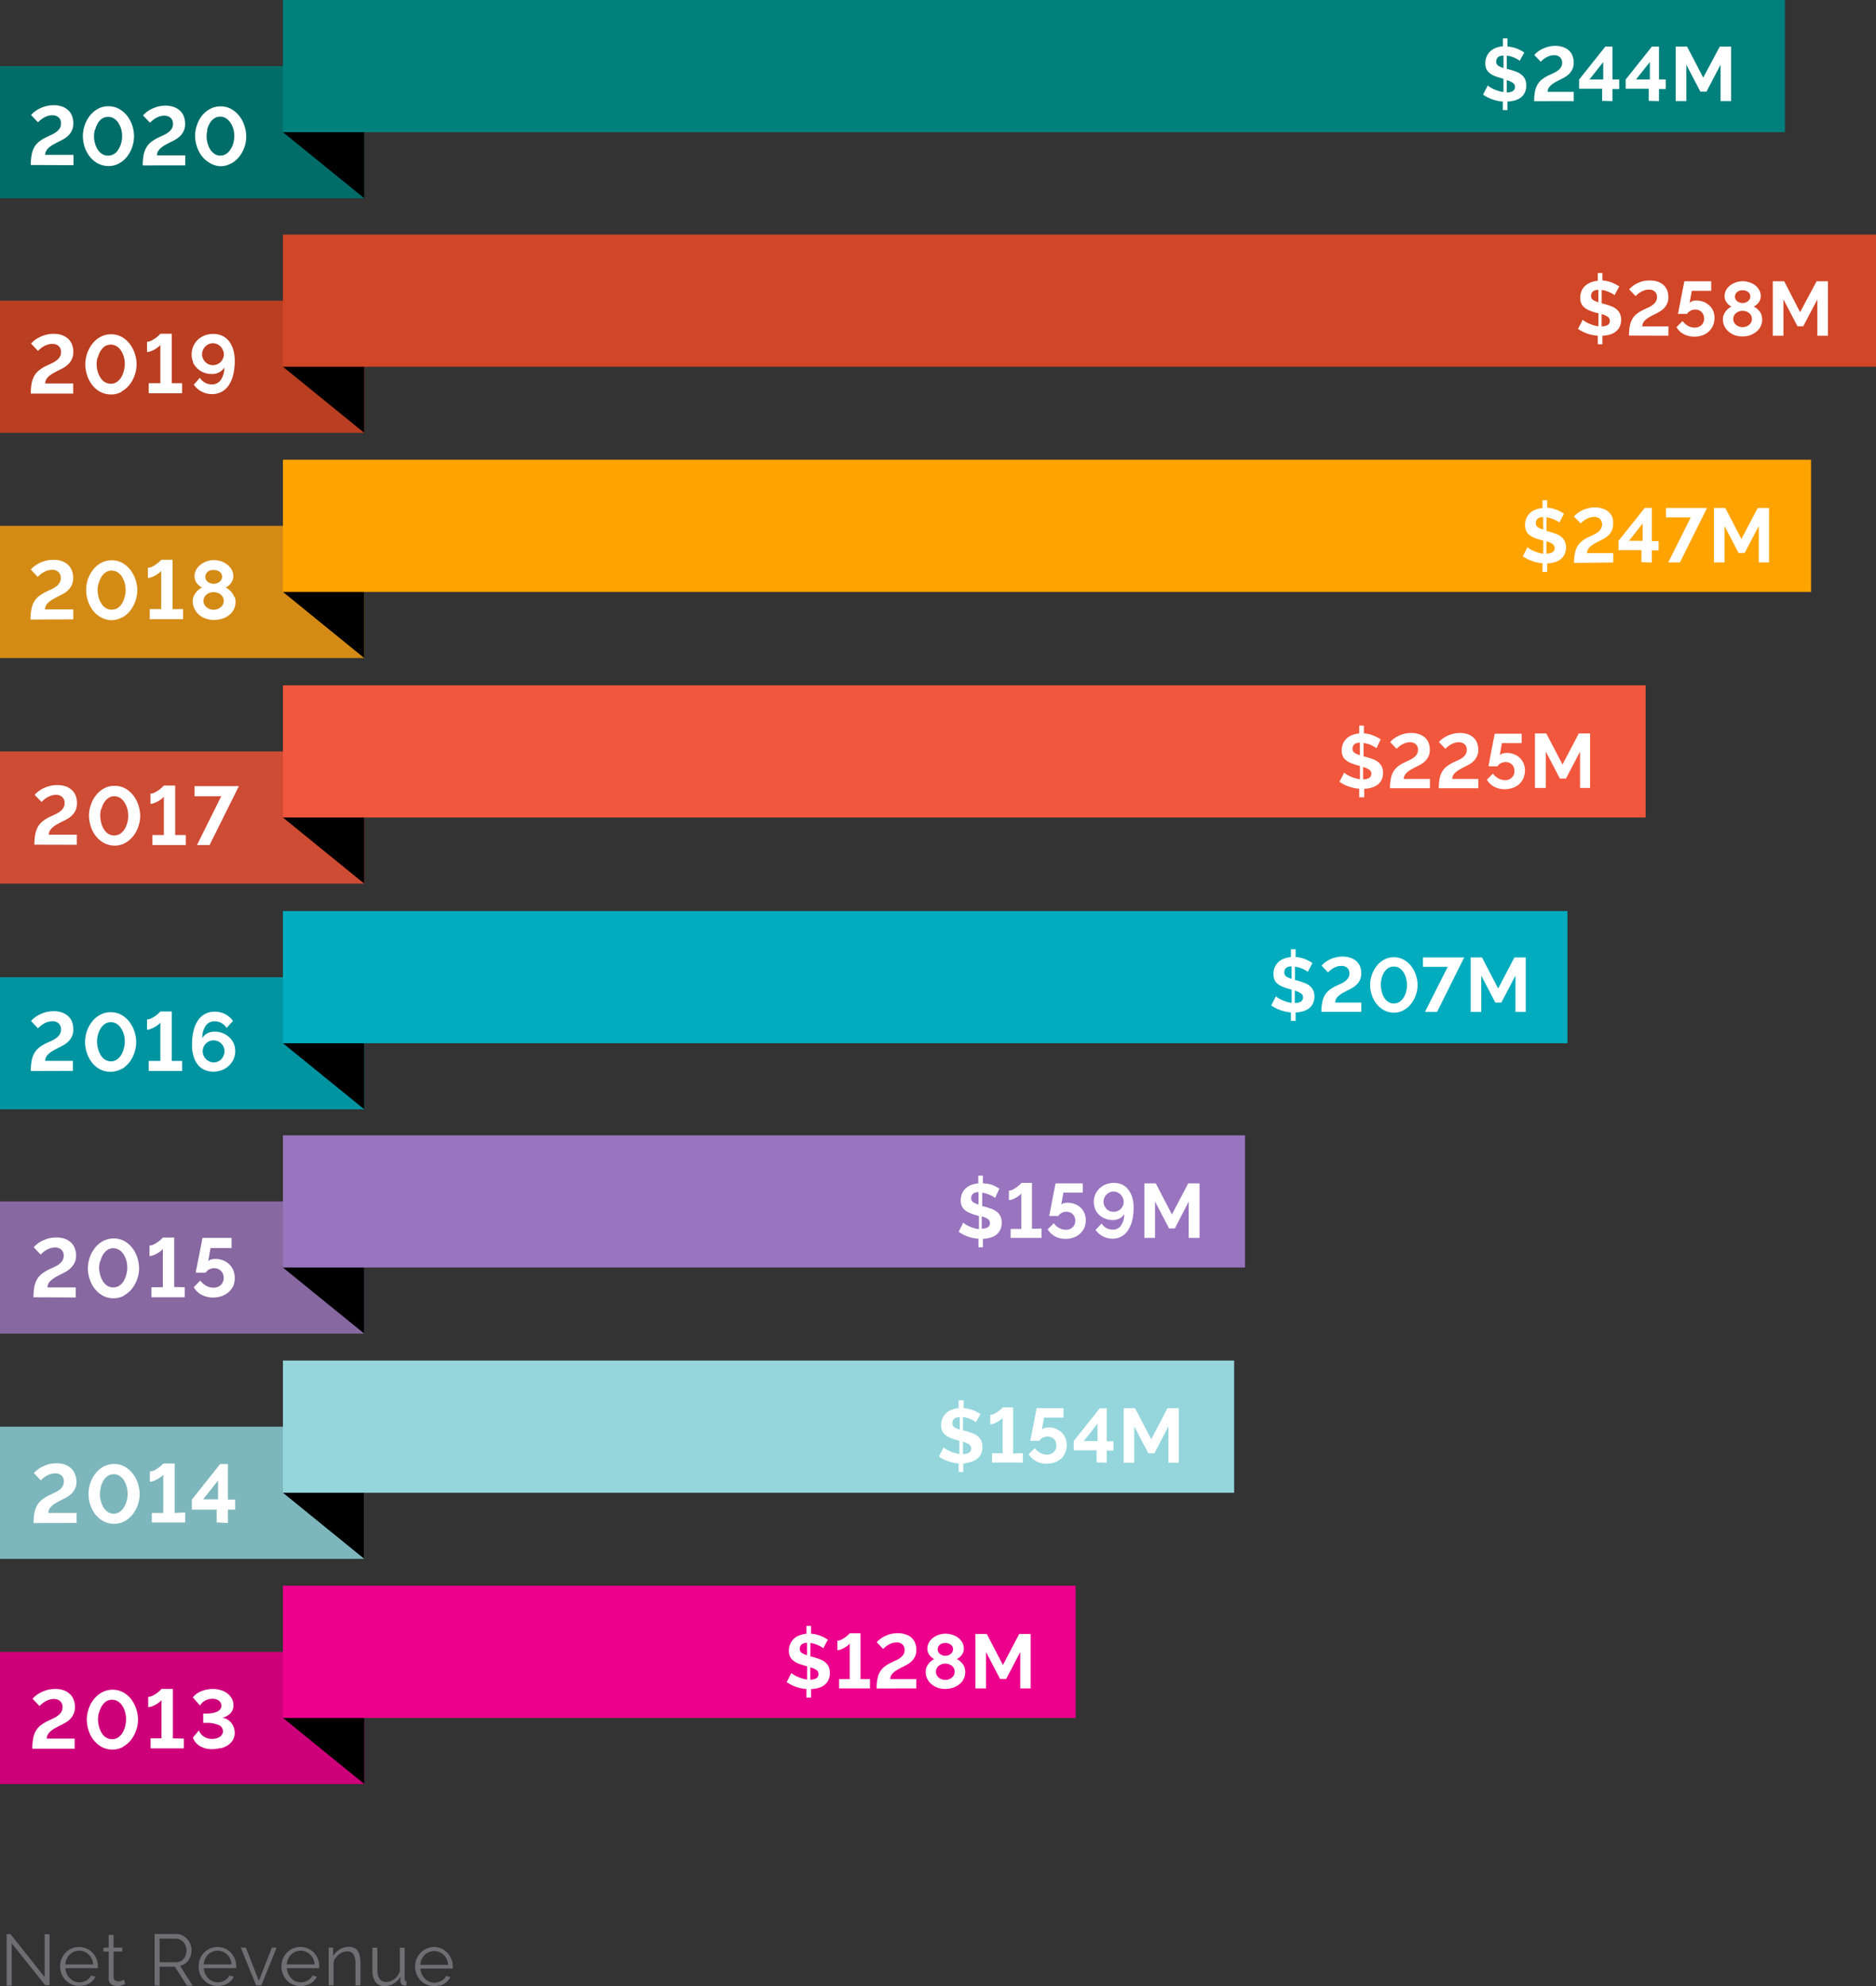 <svg id="Layer_1" data-name="Layer 1" xmlns="http://www.w3.org/2000/svg" width="309.91" height="328.01" viewBox="0 0 309.91 328.01">
  <rect x="0" y="0" width="309.91" height="328.01" fill="#333333" stroke="none"/>
  <title>Progress report 2020 -FV-02-rev1</title>
  <path d="M175.07,336.06a2.64,2.64,0,0,1,.22-.91,2.55,2.55,0,0,1,.49-.72,2.28,2.28,0,0,1,1.58-.64,2.24,2.24,0,0,1,1.57.64,2.47,2.47,0,0,1,.5.71,2.91,2.91,0,0,1,.24.92Zm3.17,3.46a3.06,3.06,0,0,0,.77-.32,3.25,3.25,0,0,0,.61-.5,2.21,2.21,0,0,0,.41-.63l-.71-.19a1.44,1.44,0,0,1-.31.46,2.28,2.28,0,0,1-.46.36,3.76,3.76,0,0,1-.55.23,2.47,2.47,0,0,1-.6.08,2.27,2.27,0,0,1-.86-.17,2.06,2.06,0,0,1-.71-.49,2.39,2.39,0,0,1-.51-.74,2.51,2.51,0,0,1-.24-.93h5.35a.29.29,0,0,0,0-.13v-.19a3.29,3.29,0,0,0-.87-2.25,3,3,0,0,0-2.23-1,3.1,3.1,0,0,0-2.25,1,3.14,3.14,0,0,0-.88,2.24,3.6,3.6,0,0,0,.23,1.26,3.35,3.35,0,0,0,.66,1,3.09,3.09,0,0,0,1,.71,3,3,0,0,0,1.25.25,3.27,3.27,0,0,0,.88-.11m-7.56-.29a2.94,2.94,0,0,0,1.11-1.13v.72a.73.73,0,0,0,.18.51.64.64,0,0,0,.47.21h.36v-.72c-.19,0-.29-.11-.29-.33v-5.2h-.81v3.94a2.86,2.86,0,0,1-.38.71,3.38,3.38,0,0,1-.53.54,2.19,2.19,0,0,1-.64.34,2.16,2.16,0,0,1-.71.12c-1,0-1.45-.7-1.45-2.12v-3.53h-.82v3.67a3.44,3.44,0,0,0,.5,2,1.77,1.77,0,0,0,1.52.67,2.9,2.9,0,0,0,1.49-.4m-5.48-3.38a6,6,0,0,0-.1-1.11,2.55,2.55,0,0,0-.31-.85,1.44,1.44,0,0,0-.58-.54,1.77,1.77,0,0,0-.87-.2,3.05,3.05,0,0,0-2.66,1.53v-1.42h-.74v6.25h.82v-3.82a2.16,2.16,0,0,1,.34-.72,3,3,0,0,1,.55-.57,2.44,2.44,0,0,1,.67-.37,2,2,0,0,1,.72-.13,1.13,1.13,0,0,1,1,.5,3,3,0,0,1,.33,1.62v3.49h.82ZM153,336a2.65,2.65,0,0,1,.23-.91,2.22,2.22,0,0,1,1.2-1.19,2.36,2.36,0,0,1,.87-.17,2.26,2.26,0,0,1,.85.17,2.15,2.15,0,0,1,.71.47,2.4,2.4,0,0,1,.74,1.63Zm3.17,3.46a3.06,3.06,0,0,0,.77-.32,2.67,2.67,0,0,0,.61-.5,1.76,1.76,0,0,0,.41-.63l-.71-.19a1.44,1.44,0,0,1-.31.46,2.28,2.28,0,0,1-.46.36,2.66,2.66,0,0,1-.55.23,2.47,2.47,0,0,1-.6.08,2.31,2.31,0,0,1-.86-.17,2.44,2.44,0,0,1-1.22-1.23,2.71,2.71,0,0,1-.23-.93h5.35a.29.29,0,0,0,0-.13v-.19a3.44,3.44,0,0,0-.23-1.23,3.26,3.26,0,0,0-.63-1,3.06,3.06,0,0,0-1-.7,3.11,3.11,0,0,0-2.5,0,2.92,2.92,0,0,0-1,.7,3.14,3.14,0,0,0-.65,1,3.26,3.26,0,0,0-.24,1.24,3.4,3.4,0,0,0,.24,1.26,3.1,3.1,0,0,0,1.64,1.75,3,3,0,0,0,1.26.25,3.19,3.19,0,0,0,.87-.11m-7.33,0,2.54-6.25h-.79l-2.16,5.5-2.15-5.5h-.84l2.55,6.25ZM139.29,336a2.64,2.64,0,0,1,.22-.91,2.36,2.36,0,0,1,.49-.72,2.3,2.3,0,0,1,.72-.47,2.23,2.23,0,0,1,2.43.47,2.34,2.34,0,0,1,.5.71,2.65,2.65,0,0,1,.23.92Zm3.17,3.46a3,3,0,0,0,.76-.32,2.72,2.72,0,0,0,.62-.5,2,2,0,0,0,.4-.63l-.7-.19a1.65,1.65,0,0,1-.32.46,2,2,0,0,1-.45.36,3.76,3.76,0,0,1-.55.23,2.47,2.47,0,0,1-.6.08,2.27,2.27,0,0,1-.86-.17,2.36,2.36,0,0,1-.72-.49,2.87,2.87,0,0,1-.51-.74,2.71,2.71,0,0,1-.23-.93h5.35a.29.29,0,0,0,0-.13v-.19a3.43,3.43,0,0,0-.22-1.23,3.63,3.63,0,0,0-.64-1,3.1,3.1,0,0,0-3.48-.7,3.14,3.14,0,0,0-1.64,1.72,3.54,3.54,0,0,0-.23,1.24,3.6,3.6,0,0,0,.23,1.26,3.35,3.35,0,0,0,.66,1,3.09,3.09,0,0,0,1,.71,3,3,0,0,0,1.25.25,3.27,3.27,0,0,0,.88-.11M132,331.74h2.71a1.56,1.56,0,0,1,.67.15,2.06,2.06,0,0,1,.55.42,2.11,2.11,0,0,1,.51,1.36,2.24,2.24,0,0,1-.12.73,2.36,2.36,0,0,1-.33.63,1.48,1.48,0,0,1-.53.43,1.45,1.45,0,0,1-.67.17H132Zm0,7.77v-3.14h2.52l2,3.14h.94l-2.08-3.28a2.43,2.43,0,0,0,.78-.32,2.32,2.32,0,0,0,.59-.58,2.91,2.91,0,0,0,.38-.77,2.72,2.72,0,0,0,.14-.89,2.85,2.85,0,0,0-.18-1,2.8,2.8,0,0,0-1.32-1.47,2.17,2.17,0,0,0-1-.24h-3.6v8.52Zm-5.9-1a2.16,2.16,0,0,1-.34.17,1.57,1.57,0,0,1-.61.11.86.86,0,0,1-.51-.16.63.63,0,0,1-.25-.51v-4.25h1.44v-.65h-1.44v-2.11h-.81v2.11h-.87v.65h.87v4.48a1,1,0,0,0,.11.52,1,1,0,0,0,.28.38,1.13,1.13,0,0,0,.42.22,1.75,1.75,0,0,0,.51.08,1.93,1.93,0,0,0,.48,0,2.75,2.75,0,0,0,.41-.11l.31-.12.21-.1ZM116.43,336a2.43,2.43,0,0,1,.22-.91,2.36,2.36,0,0,1,.49-.72,2.15,2.15,0,0,1,.71-.47,2.36,2.36,0,0,1,.87-.17,2.27,2.27,0,0,1,.86.17,2.21,2.21,0,0,1,.7.47,2.26,2.26,0,0,1,.51.71,2.65,2.65,0,0,1,.23.92Zm3.16,3.46a3.06,3.06,0,0,0,.77-.32,2.67,2.67,0,0,0,.61-.5,1.76,1.76,0,0,0,.41-.63l-.71-.19a1.44,1.44,0,0,1-.31.46,2,2,0,0,1-.45.36,3.88,3.88,0,0,1-.56.23,2.47,2.47,0,0,1-.6.08,2.26,2.26,0,0,1-.85-.17,2.36,2.36,0,0,1-.72-.49,2.39,2.39,0,0,1-.51-.74,2.71,2.71,0,0,1-.23-.93h5.35a.29.29,0,0,0,0-.13v-.19a3.06,3.06,0,0,0-.23-1.23,3.26,3.26,0,0,0-.63-1,3.1,3.1,0,0,0-3.48-.7,2.92,2.92,0,0,0-1,.7,3.14,3.14,0,0,0-.65,1,3.1,3.1,0,0,0-.23,1.24,3.2,3.2,0,0,0,.23,1.26,3.52,3.52,0,0,0,.65,1,3.09,3.09,0,0,0,1,.71,3,3,0,0,0,1.26.25,3.19,3.19,0,0,0,.87-.11m-6.49,0h.73V331H113v7.08l-5.64-7.1h-.64v8.52h.84v-7Z" transform="translate(-105.63 -11.55)" fill="#6e6e73"/>
  <rect y="272.82" width="60.17" height="21.83" fill="#cd007a"/>
  <polygon points="60.17 294.64 60.17 272.82 46.74 283.73 60.17 294.64"/>
  <rect x="46.74" y="261.9" width="130.95" height="21.83" fill="#ec008c"/>
  <path d="M275.89,290.41v-9H274l-2.69,5.13-2.67-5.13h-1.88v9h1.76v-6l2.32,4.44h1l2.33-4.44v6Zm-15-7.22a1.56,1.56,0,0,1,1.8,0,.89.89,0,0,1,.38.75.93.93,0,0,1-.12.46,1.08,1.08,0,0,1-.3.34,1.44,1.44,0,0,1-.41.21,1.31,1.31,0,0,1-.44.07,1.43,1.43,0,0,1-.46-.07,1.87,1.87,0,0,1-.4-.2,1.18,1.18,0,0,1-.3-.33,1,1,0,0,1,.25-1.22m2.33,5a1.57,1.57,0,0,1-.35.42,1.6,1.6,0,0,1-.49.28,1.65,1.65,0,0,1-.58.1,1.9,1.9,0,0,1-.58-.09,1.57,1.57,0,0,1-.49-.27,1.33,1.33,0,0,1-.35-.43,1.17,1.17,0,0,1-.13-.55,1.3,1.3,0,0,1,.12-.55,1.41,1.41,0,0,1,.34-.43,1.47,1.47,0,0,1,.49-.27,1.65,1.65,0,0,1,.58-.1,1.84,1.84,0,0,1,.57.09,1.89,1.89,0,0,1,.51.26,1.61,1.61,0,0,1,.35.43,1.3,1.3,0,0,1,0,1.11M265,287a2.73,2.73,0,0,0-.32-.61,3,3,0,0,0-.46-.48,2.7,2.7,0,0,0-.53-.35,2.16,2.16,0,0,0,.45-.29,2.4,2.4,0,0,0,.38-.4,2.19,2.19,0,0,0,.25-.48,1.59,1.59,0,0,0,.08-.53,2,2,0,0,0-.27-1.07,2.79,2.79,0,0,0-1.72-1.26,3.73,3.73,0,0,0-1-.16,3.39,3.39,0,0,0-1.05.16,3.33,3.33,0,0,0-1,.49,2.52,2.52,0,0,0-.71.78,2.13,2.13,0,0,0-.27,1.07,1.64,1.64,0,0,0,.33,1,2.14,2.14,0,0,0,.8.69,2.7,2.7,0,0,0-.5.33,2.51,2.51,0,0,0-.45.47,2.29,2.29,0,0,0-.33.59,1.94,1.94,0,0,0-.13.71,2.53,2.53,0,0,0,.25,1.14,2.67,2.67,0,0,0,.7.9,3.47,3.47,0,0,0,1,.59,3.93,3.93,0,0,0,1.27.21,4.21,4.21,0,0,0,1.27-.2,3.22,3.22,0,0,0,1.05-.56,2.55,2.55,0,0,0,1-2,2.18,2.18,0,0,0-.12-.72M257,290.41v-1.54h-4.3a1.24,1.24,0,0,1,.15-.6,1.74,1.74,0,0,1,.42-.51,3.72,3.72,0,0,1,.66-.46c.25-.15.54-.3.87-.46a8.76,8.76,0,0,0,.85-.47,3,3,0,0,0,.7-.57,2.72,2.72,0,0,0,.48-.76,2.46,2.46,0,0,0,.18-1,3.08,3.08,0,0,0-.2-1.12,2.55,2.55,0,0,0-.58-.87,2.61,2.61,0,0,0-1-.56,3.84,3.84,0,0,0-1.3-.2,5.11,5.11,0,0,0-1.23.15,6.09,6.09,0,0,0-1,.39,4.21,4.21,0,0,0-.75.49,3.56,3.56,0,0,0-.49.46l1.07,1.12a4.59,4.59,0,0,1,.39-.37c.16-.12.33-.24.51-.35a4.66,4.66,0,0,1,.61-.26,2.6,2.6,0,0,1,.68-.1,1.31,1.31,0,0,1,1,.34,1.19,1.19,0,0,1,.35.91,1.34,1.34,0,0,1-.2.75,2.35,2.35,0,0,1-.54.55,3.59,3.59,0,0,1-.73.43c-.28.12-.55.25-.83.39a5.37,5.37,0,0,0-1.09.68,3,3,0,0,0-.72.87,3.91,3.91,0,0,0-.39,1.15,7.89,7.89,0,0,0-.12,1.53Zm-9.22-1.54V281.3H246l-.2.22a6.26,6.26,0,0,1-.49.41,5.59,5.59,0,0,1-.66.41,1.51,1.51,0,0,1-.69.18v1.57a1.55,1.55,0,0,0,.56-.11,4.57,4.57,0,0,0,1.14-.64A1.37,1.37,0,0,0,246,283v5.87h-1.75v1.54h5.1v-1.54Zm-8.83-6v2.05a2.92,2.92,0,0,1-.9-.4.75.75,0,0,1-.3-.65c0-.62.4-.95,1.2-1m.54,6.05v-2a4.06,4.06,0,0,1,1,.44.78.78,0,0,1,.35.68c0,.59-.45.9-1.34.92m2.89-6.6a6.37,6.37,0,0,0-1.24-.65,5.37,5.37,0,0,0-1.54-.34v-1.28h-.76v1.29a4.1,4.1,0,0,0-1.14.26,2.78,2.78,0,0,0-.92.55,2.5,2.5,0,0,0-.61.86,2.64,2.64,0,0,0-.23,1.14,2.46,2.46,0,0,0,.16.89,1.84,1.84,0,0,0,.48.66,3.11,3.11,0,0,0,.79.5,7.54,7.54,0,0,0,1.13.39l.23.07.22.05v2.19a5.31,5.31,0,0,1-.88-.19c-.28-.1-.54-.2-.77-.3a3.51,3.51,0,0,1-.6-.33,2.11,2.11,0,0,1-.35-.26l-.77,1.51a6.31,6.31,0,0,0,1.53.78,6.43,6.43,0,0,0,1.73.36v1.41h.76v-1.4a4.83,4.83,0,0,0,1.19-.18,2.72,2.72,0,0,0,1-.48,2.1,2.1,0,0,0,.67-.81,2.57,2.57,0,0,0,.25-1.19,2.52,2.52,0,0,0-.2-1.05,2.29,2.29,0,0,0-.58-.73,3.32,3.32,0,0,0-.92-.51c-.36-.13-.76-.26-1.2-.38l-.31-.07v-2.2a3.43,3.43,0,0,1,.71.14c.21.07.42.16.63.25a3.29,3.29,0,0,1,.49.26,1.19,1.19,0,0,1,.29.21Z" transform="translate(-105.63 -11.55)" fill="#fff"/>
  <rect y="235.63" width="60.17" height="21.83" fill="#7db6bc"/>
  <polygon points="60.17 257.45 60.17 235.63 46.74 246.54 60.17 257.45"/>
  <rect x="46.74" y="224.71" width="157.14" height="21.83" fill="#94d6dc"/>
  <path d="M300.37,253.13v-9H298.5l-2.69,5.13-2.67-5.13h-1.88v9H293v-6l2.33,4.45h1l2.32-4.45v6Zm-13.43-6.45v2.87h-2.27Zm1.52,6.45v-2h1.11v-1.54h-1.11v-5.44h-1.17L283,249.56v1.53h3.79v2ZM278.2,247.4a1,1,0,0,0-.45.28l.36-2h3.21v-1.55h-4.45c-.18,1-.35,1.84-.5,2.61-.07.33-.13.65-.19,1s-.12.6-.17.86-.09.47-.13.64a1.73,1.73,0,0,0-.05.28h1.49a1.61,1.61,0,0,1,.58-.52,1.76,1.76,0,0,1,.78-.19,1.62,1.62,0,0,1,.58.11,1.28,1.28,0,0,1,.77.77,1.71,1.71,0,0,1,.11.59,1.43,1.43,0,0,1-.44,1.1,1.6,1.6,0,0,1-1.12.42,2.12,2.12,0,0,1-1.1-.3,2.81,2.81,0,0,1-.9-.78l-1,1a3,3,0,0,0,1.2,1.16,3.6,3.6,0,0,0,1.76.42,3.82,3.82,0,0,0,1.34-.23,3.1,3.1,0,0,0,1.05-.62,2.76,2.76,0,0,0,.69-1,3.24,3.24,0,0,0,0-2.41,2.72,2.72,0,0,0-.62-.92,3.22,3.22,0,0,0-.95-.59,3,3,0,0,0-1.18-.22,2.5,2.5,0,0,0-.72.1M273,251.6V244h-1.74a2.09,2.09,0,0,1-.2.22,3.8,3.8,0,0,1-.49.41,5.47,5.47,0,0,1-.65.41,1.58,1.58,0,0,1-.7.18v1.58a1.81,1.81,0,0,0,.56-.12,3.37,3.37,0,0,0,.61-.28,5.07,5.07,0,0,0,.54-.36,1.72,1.72,0,0,0,.33-.33v5.86h-1.75v1.54h5.1v-1.54Zm-8.82-6v2.06a3.08,3.08,0,0,1-.91-.4.77.77,0,0,1-.3-.66c0-.62.4-1,1.21-1m.53,6.06v-2a4.5,4.5,0,0,1,1,.45.76.76,0,0,1,.36.67q0,.89-1.35.93m2.89-6.61a5.75,5.75,0,0,0-1.23-.64,5.53,5.53,0,0,0-1.55-.35v-1.28H264v1.3a4,4,0,0,0-1.14.25,3,3,0,0,0-.92.56,2.5,2.5,0,0,0-.61.86,2.74,2.74,0,0,0-.22,1.13,2.3,2.3,0,0,0,.15.9,1.84,1.84,0,0,0,.48.66,3.07,3.07,0,0,0,.79.49,7.54,7.54,0,0,0,1.13.39l.23.07.23.06v2.18a4.55,4.55,0,0,1-.89-.19,5.57,5.57,0,0,1-.77-.3,4.3,4.3,0,0,1-.6-.32,3,3,0,0,1-.35-.27l-.77,1.51a5.53,5.53,0,0,0,1.53.78,6.85,6.85,0,0,0,1.73.37v1.41h.76v-1.4A5.13,5.13,0,0,0,266,253a2.87,2.87,0,0,0,1-.47,2.1,2.1,0,0,0,.67-.81,2.62,2.62,0,0,0,.25-1.2,2.52,2.52,0,0,0-.2-1.05,2.29,2.29,0,0,0-.58-.73,3.11,3.11,0,0,0-.91-.5,9.84,9.84,0,0,0-1.2-.38l-.32-.08v-2.2a4.27,4.27,0,0,1,.71.15,3.41,3.41,0,0,1,.63.24c.19.09.35.18.49.26a1.06,1.06,0,0,1,.29.22Z" transform="translate(-105.63 -11.55)" fill="#fff"/>
  <rect y="161.39" width="60.17" height="21.83" fill="#0094a1"/>
  <polygon points="60.17 183.21 60.17 161.39 46.74 172.3 60.17 183.21"/>
  <rect x="46.74" y="150.47" width="212.2" height="21.83" fill="#00acbd"/>
  <path d="M357.68,178.68v-9h-1.87l-2.69,5.13-2.67-5.13h-1.88v9h1.76v-6l2.32,4.45h1l2.33-4.45v6Zm-16.65,0h2l4.48-9H340.7v1.55h4.09Zm-7.19-5.45a3.92,3.92,0,0,1,.39-1,2.53,2.53,0,0,1,.67-.75,1.61,1.61,0,0,1,1-.29,1.57,1.57,0,0,1,.94.28,2.2,2.2,0,0,1,.68.71,3.61,3.61,0,0,1,.4,1,3.81,3.81,0,0,1,.14,1.06,4.21,4.21,0,0,1-.12,1,3.59,3.59,0,0,1-.39,1,2.49,2.49,0,0,1-.67.74,1.62,1.62,0,0,1-1,.3,1.57,1.57,0,0,1-.94-.28,2.14,2.14,0,0,1-.66-.71,3.33,3.33,0,0,1-.4-1,4.83,4.83,0,0,1-.14-1.07,4.21,4.21,0,0,1,.12-1m3.66,5.17a4.05,4.05,0,0,0,1.23-1.06,5.24,5.24,0,0,0,1.06-3.11,5.39,5.39,0,0,0-.25-1.54,4.89,4.89,0,0,0-.74-1.48,4.08,4.08,0,0,0-1.23-1.11,3.31,3.31,0,0,0-1.71-.44,3.18,3.18,0,0,0-1.62.41,3.8,3.8,0,0,0-1.23,1.06,5.18,5.18,0,0,0-1.06,3.1,5.26,5.26,0,0,0,.25,1.57,4.89,4.89,0,0,0,.74,1.48,4.15,4.15,0,0,0,1.23,1.09,3.46,3.46,0,0,0,1.69.44,3.25,3.25,0,0,0,1.64-.41m-7,.28v-1.54H326.2a1.2,1.2,0,0,1,.15-.59,1.68,1.68,0,0,1,.41-.51,4.48,4.48,0,0,1,.67-.47c.25-.14.54-.3.87-.46a8.68,8.68,0,0,0,.85-.46,3.54,3.54,0,0,0,.7-.58,2.42,2.42,0,0,0,.65-1.77,3,3,0,0,0-.19-1.11,2.36,2.36,0,0,0-.59-.87,2.77,2.77,0,0,0-1-.57,3.84,3.84,0,0,0-1.3-.2,4.24,4.24,0,0,0-1.23.16,4.57,4.57,0,0,0-1.75.87,3.63,3.63,0,0,0-.49.47l1.07,1.11a3.33,3.33,0,0,1,.39-.36,3.54,3.54,0,0,1,.51-.35,2.66,2.66,0,0,1,.6-.26,2.24,2.24,0,0,1,.68-.1,1.37,1.37,0,0,1,1,.33,1.23,1.23,0,0,1,.35.91,1.29,1.29,0,0,1-.21.76,2.13,2.13,0,0,1-.53.55,3.62,3.62,0,0,1-.74.42l-.82.39a4.78,4.78,0,0,0-1.09.69,3,3,0,0,0-.72.86,3.91,3.91,0,0,0-.39,1.15,7.84,7.84,0,0,0-.13,1.53ZM319,171.15v2.06a3.08,3.08,0,0,1-.91-.4.77.77,0,0,1-.3-.66c0-.62.4-1,1.21-1m.53,6.06v-2.05a3.75,3.75,0,0,1,1,.45.76.76,0,0,1,.36.67q0,.89-1.35.93m2.9-6.61a6.67,6.67,0,0,0-1.24-.65,5.37,5.37,0,0,0-1.54-.34v-1.28h-.77v1.29a4.1,4.1,0,0,0-1.14.26,2.65,2.65,0,0,0-.92.56,2.56,2.56,0,0,0-.61.85,2.79,2.79,0,0,0-.22,1.14,2.31,2.31,0,0,0,.16.9,1.71,1.71,0,0,0,.47.66,3.13,3.13,0,0,0,.8.49,7.43,7.43,0,0,0,1.12.39l.23.07.23.06v2.18a4.46,4.46,0,0,1-.88-.19,5.24,5.24,0,0,1-.78-.3,4.3,4.3,0,0,1-.6-.32,2.24,2.24,0,0,1-.34-.27l-.78,1.51a6.31,6.31,0,0,0,1.53.78,6.85,6.85,0,0,0,1.73.37v1.4h.77v-1.39a5.19,5.19,0,0,0,1.18-.19,2.87,2.87,0,0,0,1-.47,2.17,2.17,0,0,0,.68-.82,2.71,2.71,0,0,0,.25-1.19,2.46,2.46,0,0,0-.21-1,2.29,2.29,0,0,0-.58-.73,3.11,3.11,0,0,0-.91-.5,12,12,0,0,0-1.2-.39l-.32-.07v-2.2a4.27,4.27,0,0,1,.71.15,5.41,5.41,0,0,1,1.13.5,1.46,1.46,0,0,1,.28.21Z" transform="translate(-105.63 -11.55)" fill="#fff"/>
  <rect y="124.11" width="60.17" height="21.83" fill="#ce4b34"/>
  <polygon points="60.17 145.94 60.17 124.11 46.74 135.02 60.17 145.94"/>
  <rect x="46.74" y="113.19" width="225.11" height="21.83" fill="#f0573d"/>
  <path d="M368.31,141.69v-9h-1.87l-2.69,5.13-2.67-5.13H359.2v9H361v-6l2.32,4.45h1l2.33-4.45v6ZM353.83,136a1,1,0,0,0-.44.28l.35-2H357v-1.55h-4.45c-.19,1-.35,1.84-.51,2.61-.07.33-.13.65-.19,1l-.16.86a3,3,0,0,1-.13.64.74.74,0,0,0,0,.28H353a1.46,1.46,0,0,1,.58-.52,1.65,1.65,0,0,1,1.36-.08,1.41,1.41,0,0,1,.46.3,1.39,1.39,0,0,1,.41,1.06,1.42,1.42,0,0,1-.43,1.1,1.62,1.62,0,0,1-1.13.42,2.21,2.21,0,0,1-1.1-.3,2.67,2.67,0,0,1-.89-.78l-1,1a3,3,0,0,0,1.19,1.16,3.64,3.64,0,0,0,1.77.42,3.8,3.8,0,0,0,1.33-.23,3,3,0,0,0,1.06-.62,3,3,0,0,0,.69-1,3.09,3.09,0,0,0,.25-1.24,2.94,2.94,0,0,0-.23-1.17,2.62,2.62,0,0,0-.62-.92,2.72,2.72,0,0,0-.94-.59,3.21,3.21,0,0,0-1.18-.22,2.57,2.57,0,0,0-.73.1m-4,5.73V140.2h-4.32a1.2,1.2,0,0,1,.15-.59,2,2,0,0,1,.42-.51,3.39,3.39,0,0,1,.66-.46c.26-.15.55-.31.87-.47s.59-.3.86-.46a3.54,3.54,0,0,0,.7-.58,2.61,2.61,0,0,0,.47-.76,2.46,2.46,0,0,0,.18-1,3.08,3.08,0,0,0-.2-1.12,2.22,2.22,0,0,0-.58-.87,3,3,0,0,0-.95-.57,3.9,3.9,0,0,0-1.31-.2,4.77,4.77,0,0,0-2.22.55,4,4,0,0,0-.76.48,3.55,3.55,0,0,0-.48.47l1.06,1.12a3.51,3.51,0,0,1,.4-.37,3.35,3.35,0,0,1,1.11-.61,2.24,2.24,0,0,1,.68-.1,1.37,1.37,0,0,1,1,.33,1.19,1.19,0,0,1,.35.91,1.36,1.36,0,0,1-.2.76,2.13,2.13,0,0,1-.53.55,3.62,3.62,0,0,1-.74.42l-.83.39a5.58,5.58,0,0,0-1.09.69,3,3,0,0,0-.72.86,3.91,3.91,0,0,0-.39,1.15,7.89,7.89,0,0,0-.12,1.53Zm-8,0V140.2h-4.32a1.2,1.2,0,0,1,.15-.59,1.68,1.68,0,0,1,.41-.51,3.79,3.79,0,0,1,.67-.46c.25-.15.54-.31.87-.47a8.68,8.68,0,0,0,.85-.46,3.54,3.54,0,0,0,.7-.58,2.51,2.51,0,0,0,.48-.76,2.63,2.63,0,0,0,.17-1,3.07,3.07,0,0,0-.19-1.12,2.36,2.36,0,0,0-.59-.87,2.71,2.71,0,0,0-1-.57,3.84,3.84,0,0,0-1.3-.2,4.24,4.24,0,0,0-1.23.16,4.51,4.51,0,0,0-1,.39,4.16,4.16,0,0,0-.75.48,3.63,3.63,0,0,0-.49.47l1.07,1.12a3.41,3.41,0,0,1,.39-.37,3.54,3.54,0,0,1,.51-.35,3.2,3.2,0,0,1,.6-.26,2.24,2.24,0,0,1,.68-.1,1.37,1.37,0,0,1,1,.33,1.23,1.23,0,0,1,.35.91,1.29,1.29,0,0,1-.21.76,2.13,2.13,0,0,1-.53.55,3.62,3.62,0,0,1-.74.42l-.82.39a4.78,4.78,0,0,0-1.09.69,3,3,0,0,0-.72.86,3.91,3.91,0,0,0-.39,1.15,7.84,7.84,0,0,0-.13,1.53Zm-11.57-7.53v2.06a3.08,3.08,0,0,1-.91-.4.77.77,0,0,1-.3-.66c0-.62.4-1,1.21-1m.53,6.06v-2.05a3.75,3.75,0,0,1,1,.45.76.76,0,0,1,.36.67q0,.89-1.35.93m2.9-6.61a6.33,6.33,0,0,0-1.24-.64,5.39,5.39,0,0,0-1.54-.35v-1.28h-.77v1.3a4.08,4.08,0,0,0-1.14.25,3,3,0,0,0-.92.56,2.5,2.5,0,0,0-.61.86,2.74,2.74,0,0,0-.22,1.13,2.14,2.14,0,0,0,.16.9,1.71,1.71,0,0,0,.47.66,3.13,3.13,0,0,0,.8.49,7.43,7.43,0,0,0,1.12.39l.23.07.23.06v2.18a4.46,4.46,0,0,1-.88-.19,5.24,5.24,0,0,1-.78-.3,4.3,4.3,0,0,1-.6-.32,2.24,2.24,0,0,1-.34-.27l-.78,1.51a5.82,5.82,0,0,0,1.53.78,6.85,6.85,0,0,0,1.73.37v1.41H331v-1.4a5.19,5.19,0,0,0,1.18-.19,2.87,2.87,0,0,0,1-.47,2.22,2.22,0,0,0,.68-.81,2.77,2.77,0,0,0,.24-1.2,2.52,2.52,0,0,0-.2-1,2.29,2.29,0,0,0-.58-.73,3.11,3.11,0,0,0-.91-.5,9.84,9.84,0,0,0-1.2-.38l-.32-.08v-2.2a4.27,4.27,0,0,1,.71.15,3.41,3.41,0,0,1,.63.24l.5.26a1,1,0,0,1,.28.22Z" transform="translate(-105.63 -11.55)" fill="#fff"/>
  <rect y="49.66" width="60.17" height="21.83" fill="#ba3e21"/>
  <polygon points="60.17 71.49 60.17 49.66 46.74 60.57 60.17 71.49"/>
  <rect x="46.74" y="38.74" width="263.17" height="21.83" fill="#d14627"/>
  <path d="M407.6,67V58h-1.87L403,63.11,400.37,58h-1.88v9h1.76V61l2.32,4.44h.95L405.85,61v6Zm-15-7.22a1.44,1.44,0,0,1,.89-.29,1.47,1.47,0,0,1,.91.28.88.88,0,0,1,.37.75.83.83,0,0,1-.11.46,1.22,1.22,0,0,1-.3.34,1.44,1.44,0,0,1-.41.21,1.53,1.53,0,0,1-.9,0,1.87,1.87,0,0,1-.4-.2,1,1,0,0,1-.3-.33,1,1,0,0,1,.25-1.22m2.33,5a1.57,1.57,0,0,1-.35.42,1.83,1.83,0,0,1-.49.28,1.7,1.7,0,0,1-.59.1,1.84,1.84,0,0,1-.57-.09,1.57,1.57,0,0,1-.49-.27,1.33,1.33,0,0,1-.35-.43,1.17,1.17,0,0,1-.13-.55,1.3,1.3,0,0,1,.12-.55,1.41,1.41,0,0,1,.34-.43,1.47,1.47,0,0,1,.49-.27,1.65,1.65,0,0,1,.58-.1,1.84,1.84,0,0,1,.57.09,1.59,1.59,0,0,1,.5.26,1.36,1.36,0,0,1,.36.43,1.3,1.3,0,0,1,0,1.11m1.73-1.16a2.73,2.73,0,0,0-.32-.61,3,3,0,0,0-.46-.48,2.7,2.7,0,0,0-.53-.35,2.66,2.66,0,0,0,.45-.29,2.4,2.4,0,0,0,.38-.4,2.19,2.19,0,0,0,.25-.48,2,2,0,0,0-.2-1.6,2.56,2.56,0,0,0-.71-.79,2.87,2.87,0,0,0-1-.47,3.36,3.36,0,0,0-2,0,3.72,3.72,0,0,0-1,.49,2.52,2.52,0,0,0-.71.78,2.13,2.13,0,0,0-.27,1.07,1.64,1.64,0,0,0,.33,1,2,2,0,0,0,.8.69,2.7,2.7,0,0,0-.5.33,2.51,2.51,0,0,0-.45.47,2.29,2.29,0,0,0-.33.59,1.94,1.94,0,0,0-.13.71,2.53,2.53,0,0,0,.25,1.14,2.67,2.67,0,0,0,.7.9,3.47,3.47,0,0,0,1,.59,3.93,3.93,0,0,0,1.27.21,4.21,4.21,0,0,0,1.27-.2,3.52,3.52,0,0,0,1-.56,2.55,2.55,0,0,0,1-2,2.18,2.18,0,0,0-.12-.72m-11.42-2.34a1,1,0,0,0-.45.28l.36-2h3.21V58h-4.44l-.51,2.6c-.07.33-.13.66-.19,1s-.12.61-.17.87l-.12.63a1.35,1.35,0,0,0-.05.29h1.48a1.56,1.56,0,0,1,.59-.52,1.6,1.6,0,0,1,.77-.19,1.38,1.38,0,0,1,1.35.88,1.71,1.71,0,0,1,.11.59,1.43,1.43,0,0,1-.44,1.1,1.6,1.6,0,0,1-1.12.41,2.23,2.23,0,0,1-1.1-.29,3,3,0,0,1-.9-.79l-1,1a2.93,2.93,0,0,0,1.19,1.15,3.64,3.64,0,0,0,1.77.42,3.79,3.79,0,0,0,1.33-.22,3,3,0,0,0,1.05-.63,2.92,2.92,0,0,0,.7-1,3.16,3.16,0,0,0,.24-1.25,2.93,2.93,0,0,0-.22-1.17A2.68,2.68,0,0,0,388,62a3.06,3.06,0,0,0-.95-.6,3.41,3.41,0,0,0-1.18-.21,2.2,2.2,0,0,0-.72.1M381.25,67V65.46h-4.32a1.24,1.24,0,0,1,.15-.6,1.74,1.74,0,0,1,.42-.51,3.72,3.72,0,0,1,.66-.46c.25-.15.54-.3.87-.46a8.76,8.76,0,0,0,.85-.47,3,3,0,0,0,.7-.57,2.72,2.72,0,0,0,.48-.76,2.46,2.46,0,0,0,.18-1,3.08,3.08,0,0,0-.2-1.12,2.36,2.36,0,0,0-.59-.87,2.68,2.68,0,0,0-.95-.56,3.84,3.84,0,0,0-1.3-.2A4.84,4.84,0,0,0,377,58a6.09,6.09,0,0,0-1,.39,4.21,4.21,0,0,0-.75.49,3.56,3.56,0,0,0-.49.46l1.07,1.12a4.59,4.59,0,0,1,.39-.37c.16-.12.33-.24.51-.35a4.66,4.66,0,0,1,.61-.26,2.53,2.53,0,0,1,.67-.1,1.31,1.31,0,0,1,1,.34,1.19,1.19,0,0,1,.35.91,1.31,1.31,0,0,1-.21.75,2,2,0,0,1-.53.55,3.59,3.59,0,0,1-.73.43c-.28.12-.55.25-.83.39a5.37,5.37,0,0,0-1.09.68,3,3,0,0,0-.72.87,3.91,3.91,0,0,0-.39,1.15,7.89,7.89,0,0,0-.12,1.53Zm-11.57-7.53v2a3.08,3.08,0,0,1-.91-.4.75.75,0,0,1-.3-.65c0-.62.41-1,1.21-1m.53,6v-2a3.43,3.43,0,0,1,1,.44.79.79,0,0,1,.36.68c0,.59-.45.9-1.35.92m2.9-6.6a6.37,6.37,0,0,0-1.24-.65,5.37,5.37,0,0,0-1.54-.34V56.64h-.76v1.29a4.17,4.17,0,0,0-1.15.26,3,3,0,0,0-.92.55,2.6,2.6,0,0,0-.61.86,2.79,2.79,0,0,0-.22,1.14,2.26,2.26,0,0,0,.16.89,1.66,1.66,0,0,0,.48.66,2.71,2.71,0,0,0,.79.5,7.43,7.43,0,0,0,1.12.39l.23.07h.23v2.19a5.31,5.31,0,0,1-.88-.19c-.29-.1-.54-.2-.78-.3a4.91,4.91,0,0,1-.59-.33,1.77,1.77,0,0,1-.35-.26l-.78,1.51A6.53,6.53,0,0,0,369.58,67v1.41h.76V67a4.68,4.68,0,0,0,1.18-.18,2.89,2.89,0,0,0,1-.48,2.3,2.3,0,0,0,.67-.81,2.71,2.71,0,0,0,.25-1.19,2.46,2.46,0,0,0-.21-1,1.88,1.88,0,0,0-.58-.73,3.13,3.13,0,0,0-.91-.51c-.36-.13-.76-.26-1.2-.38l-.32-.07v-2.2a3.43,3.43,0,0,1,.71.14c.21.07.42.16.63.25a3.4,3.4,0,0,1,.5.26.94.94,0,0,1,.28.21Z" transform="translate(-105.63 -11.55)" fill="#fff"/>
  <rect y="86.85" width="60.17" height="21.83" fill="#d48b16"/>
  <polygon points="60.17 108.68 60.17 86.85 46.74 97.76 60.17 108.68"/>
  <rect x="46.74" y="75.93" width="252.44" height="21.83" fill="#ffa300"/>
  <path d="M397.87,104.44v-9H396l-2.69,5.13-2.67-5.13h-1.88v9h1.76v-6l2.32,4.44h1l2.33-4.44v6Zm-16.65,0h1.93l4.48-9h-6.78V97h4.09ZM377,98v2.87h-2.27Zm1.51,6.45v-2h1.12v-1.53h-1.12V95.43h-1.16L373,100.88v1.52h3.79v2Zm-6.38,0V102.9h-4.32a1.24,1.24,0,0,1,.15-.6,1.8,1.8,0,0,1,.41-.5,4.48,4.48,0,0,1,.67-.47c.25-.14.54-.3.87-.46a8.68,8.68,0,0,0,.85-.46,3.54,3.54,0,0,0,.7-.58,2.42,2.42,0,0,0,.65-1.77A2.91,2.91,0,0,0,372,97a2.36,2.36,0,0,0-.59-.87,2.57,2.57,0,0,0-1-.57,3.84,3.84,0,0,0-1.3-.2,4.24,4.24,0,0,0-1.23.16,4.57,4.57,0,0,0-1.75.87,3.63,3.63,0,0,0-.49.47L366.76,98a3.33,3.33,0,0,1,.39-.36,3.54,3.54,0,0,1,.51-.35,2.66,2.66,0,0,1,.6-.26,2.25,2.25,0,0,1,.68-.11,1.42,1.42,0,0,1,1,.34,1.39,1.39,0,0,1,.14,1.66,2,2,0,0,1-.53.56,3.62,3.62,0,0,1-.74.42l-.82.39a4.78,4.78,0,0,0-1.09.69,3,3,0,0,0-.72.86,3.91,3.91,0,0,0-.39,1.15,7.84,7.84,0,0,0-.13,1.53Zm-11.57-7.53V99a2.75,2.75,0,0,1-.91-.4.73.73,0,0,1-.3-.65c0-.62.4-1,1.21-1m.53,6v-2a4.06,4.06,0,0,1,1,.44.79.79,0,0,1,.36.68c0,.59-.45.9-1.35.92m2.9-6.6a6.67,6.67,0,0,0-1.24-.65,5.37,5.37,0,0,0-1.54-.34V94.17h-.77v1.29a4.1,4.1,0,0,0-1.14.26,2.65,2.65,0,0,0-.92.56,2.56,2.56,0,0,0-.61.85,2.79,2.79,0,0,0-.22,1.14,2.31,2.31,0,0,0,.16.9,1.71,1.71,0,0,0,.47.66,3.13,3.13,0,0,0,.8.49,7.43,7.43,0,0,0,1.12.39l.23.07.23.06V103a4.46,4.46,0,0,1-.88-.19,5.24,5.24,0,0,1-.78-.3,4.3,4.3,0,0,1-.6-.32,2.24,2.24,0,0,1-.34-.27l-.78,1.51a6.6,6.6,0,0,0,3.26,1.14V106h.77v-1.39a5.19,5.19,0,0,0,1.18-.19,2.87,2.87,0,0,0,1-.47,2.34,2.34,0,0,0,.68-.82,2.71,2.71,0,0,0,.25-1.19,2.38,2.38,0,0,0-.21-1,2.29,2.29,0,0,0-.58-.73,3.27,3.27,0,0,0-.91-.51c-.36-.13-.76-.26-1.2-.38l-.32-.07V97a2.9,2.9,0,0,1,.71.15,5.41,5.41,0,0,1,1.13.5.94.94,0,0,1,.28.21Z" transform="translate(-105.63 -11.55)" fill="#fff"/>
  <rect y="198.43" width="60.17" height="21.83" fill="#8768a0"/>
  <polygon points="60.17 220.26 60.17 198.43 46.74 209.35 60.17 220.26"/>
  <rect x="46.74" y="187.51" width="158.93" height="21.83" fill="#9975bf"/>
  <path d="M303.79,216v-9h-1.87l-2.69,5.13L296.56,207h-1.88v9h1.76v-6l2.32,4.44h.95L302,210v6Zm-13.56-7.52a1.8,1.8,0,0,1,.53.37,2,2,0,0,1,.36.55,1.58,1.58,0,0,1,0,1.3,2.06,2.06,0,0,1-.35.52,1.62,1.62,0,0,1-1.18.47,1.82,1.82,0,0,1-.65-.12,1.57,1.57,0,0,1-.52-.36,1.77,1.77,0,0,1-.36-.53,1.56,1.56,0,0,1-.13-.64,1.64,1.64,0,0,1,.13-.65,1.76,1.76,0,0,1,.36-.54,1.59,1.59,0,0,1,.52-.37,1.57,1.57,0,0,1,.64-.14,1.62,1.62,0,0,1,.65.14m-3.7,2.76a2.88,2.88,0,0,0,.67.95,3.08,3.08,0,0,0,1,.63,3.15,3.15,0,0,0,1.25.23,2.34,2.34,0,0,0,1.13-.26,1.91,1.91,0,0,0,.76-.73,3.23,3.23,0,0,1-.53,1.91,1.59,1.59,0,0,1-1.36.67,2.13,2.13,0,0,1-1.05-.27,2.16,2.16,0,0,1-.78-.75l-1,1.07a3.41,3.41,0,0,0,2.78,1.44,3.06,3.06,0,0,0,1.45-.34,3.1,3.1,0,0,0,1.1-1,5.2,5.2,0,0,0,.7-1.6,8.82,8.82,0,0,0,.25-2.17,5.78,5.78,0,0,0-.24-1.75A4,4,0,0,0,292,208a2.69,2.69,0,0,0-1-.8,3.28,3.28,0,0,0-1.38-.28,3.61,3.61,0,0,0-1.3.24,3.17,3.17,0,0,0-1.75,1.66,3.11,3.11,0,0,0,0,2.42m-5.18-1a1,1,0,0,0-.44.28l.35-2h3.21V207H280c-.19,1-.36,1.83-.51,2.61-.07.33-.13.65-.19,1s-.11.6-.16.86-.1.47-.13.63a2.93,2.93,0,0,0-.05.29h1.48a1.56,1.56,0,0,1,.59-.52,1.6,1.6,0,0,1,.77-.19,1.71,1.71,0,0,1,.59.11,1.41,1.41,0,0,1,.46.3,1.6,1.6,0,0,1,.31.47,1.7,1.7,0,0,1,.1.59,1.42,1.42,0,0,1-.44,1.1,1.54,1.54,0,0,1-1.12.41,2.2,2.2,0,0,1-1.1-.29,2.6,2.6,0,0,1-.89-.79l-1,1a3,3,0,0,0,1.19,1.16,3.64,3.64,0,0,0,1.77.42,3.8,3.8,0,0,0,1.33-.23,3,3,0,0,0,1.75-1.59,3.17,3.17,0,0,0,.25-1.25,3.08,3.08,0,0,0-.23-1.16,2.62,2.62,0,0,0-.62-.92,2.86,2.86,0,0,0-.95-.59,3,3,0,0,0-1.18-.22,2.2,2.2,0,0,0-.72.1m-5.19,4.19v-7.57h-1.74l-.21.22A5.41,5.41,0,0,1,273,208a1.58,1.58,0,0,1-.7.18v1.58a1.81,1.81,0,0,0,.57-.12,4.78,4.78,0,0,0,.61-.28A6.18,6.18,0,0,0,274,209a1.37,1.37,0,0,0,.34-.34v5.87h-1.76V216h5.11v-1.54Zm-8.83-6v2a2.75,2.75,0,0,1-.91-.4.73.73,0,0,1-.3-.65c0-.62.41-1,1.21-1m.53,6v-2a4.06,4.06,0,0,1,1,.44.79.79,0,0,1,.36.68c0,.59-.45.9-1.35.92m2.9-6.6a6.67,6.67,0,0,0-1.24-.65A5.38,5.38,0,0,0,268,207v-1.28h-.76V207a4.17,4.17,0,0,0-1.15.26,2.65,2.65,0,0,0-.92.56,2.56,2.56,0,0,0-.61.85,3,3,0,0,0-.22,1.14,2.31,2.31,0,0,0,.16.9,1.84,1.84,0,0,0,.48.66,2.82,2.82,0,0,0,.79.49,7.43,7.43,0,0,0,1.12.39l.23.07.23.06v2.18a4.46,4.46,0,0,1-.88-.19,5.24,5.24,0,0,1-.78-.3,4.83,4.83,0,0,1-.59-.32,2.33,2.33,0,0,1-.35-.27L264,215a6.53,6.53,0,0,0,3.27,1.14v1.41H268v-1.39a5.37,5.37,0,0,0,1.19-.19,2.87,2.87,0,0,0,1-.47,2.42,2.42,0,0,0,.67-.82,2.71,2.71,0,0,0,.25-1.19,2.38,2.38,0,0,0-.21-1.05,2.13,2.13,0,0,0-.57-.73,3.32,3.32,0,0,0-.92-.51c-.36-.13-.76-.26-1.2-.38l-.32-.07v-2.2a3,3,0,0,1,.72.15,6.62,6.62,0,0,1,.62.24,4.74,4.74,0,0,1,.5.26.94.94,0,0,1,.28.21Z" transform="translate(-105.63 -11.55)" fill="#fff"/>
  <path d="M142.08,300.31a4.26,4.26,0,0,0,1.18-.51,2.8,2.8,0,0,0,.83-.85,2.35,2.35,0,0,0,.31-1.21,2.83,2.83,0,0,0-.14-.87,3.1,3.1,0,0,0-.41-.76,2.46,2.46,0,0,0-1.49-.87,2.56,2.56,0,0,0,1.34-.72,1.91,1.91,0,0,0,.49-1.35,2.23,2.23,0,0,0-.25-1.05,2.75,2.75,0,0,0-.7-.85,3.37,3.37,0,0,0-1.08-.56,4.49,4.49,0,0,0-1.36-.21,4.78,4.78,0,0,0-1,.1,4.86,4.86,0,0,0-.92.27,3.68,3.68,0,0,0-.8.44,2.75,2.75,0,0,0-.59.59l1.18,1.33a1.85,1.85,0,0,1,.3-.39,2.17,2.17,0,0,1,.44-.36,2.63,2.63,0,0,1,1.36-.36,1.68,1.68,0,0,1,.5.07,1.57,1.57,0,0,1,.46.2,1.08,1.08,0,0,1,.47.88,1,1,0,0,1-.2.59,1.31,1.31,0,0,1-.53.4,3.26,3.26,0,0,1-.81.23,6.74,6.74,0,0,1-1,.08h-.46v1.53h.46a5,5,0,0,1,2.07.35,1.11,1.11,0,0,1,.74,1,1.06,1.06,0,0,1-.15.55,1.1,1.1,0,0,1-.39.41,1.94,1.94,0,0,1-.57.25,2.59,2.59,0,0,1-.68.09,2.56,2.56,0,0,1-.91-.15,2.41,2.41,0,0,1-.66-.38,2,2,0,0,1-.41-.46,1.4,1.4,0,0,1-.2-.43l-1,1.2a2.69,2.69,0,0,0,1.16,1.41,3.89,3.89,0,0,0,2,.5,5.53,5.53,0,0,0,1.34-.17m-7.81-1.61v-8.17h-1.88a1.51,1.51,0,0,1-.21.23,5.72,5.72,0,0,1-.53.45,4.63,4.63,0,0,1-.71.43,1.53,1.53,0,0,1-.75.2v1.7a2.13,2.13,0,0,0,.61-.12,5,5,0,0,0,.66-.31,4.35,4.35,0,0,0,.57-.38,1.58,1.58,0,0,0,.36-.37v6.34H130.5v1.65H136V298.7ZM122,294.43a4,4,0,0,1,.42-1.06,2.63,2.63,0,0,1,.72-.8,1.86,1.86,0,0,1,2,0,2.34,2.34,0,0,1,.73.77,3.72,3.72,0,0,1,.44,1.05,4.4,4.4,0,0,1,0,2.24,4,4,0,0,1-.41,1.05,2.51,2.51,0,0,1-.72.8,1.74,1.74,0,0,1-1.06.32,1.78,1.78,0,0,1-1-.3,2.16,2.16,0,0,1-.71-.76,4,4,0,0,1-.43-1.05,5.59,5.59,0,0,1-.16-1.15,5,5,0,0,1,.14-1.09m4,5.58a4.29,4.29,0,0,0,1.33-1.14,5.4,5.4,0,0,0,.84-1.59,5.29,5.29,0,0,0,.3-1.76,5.89,5.89,0,0,0-.27-1.67,5.71,5.71,0,0,0-.8-1.6,4.45,4.45,0,0,0-1.33-1.19,3.75,3.75,0,0,0-3.59,0,4.32,4.32,0,0,0-1.33,1.15,5.42,5.42,0,0,0-.85,1.59,5.55,5.55,0,0,0-.29,1.76,5.74,5.74,0,0,0,.27,1.69,5.06,5.06,0,0,0,.8,1.59,4.38,4.38,0,0,0,1.32,1.18,3.78,3.78,0,0,0,1.83.47,3.52,3.52,0,0,0,1.77-.44m-8,.3V298.7h-4.6a1.23,1.23,0,0,1,.16-.65,2.17,2.17,0,0,1,.45-.55,4.33,4.33,0,0,1,.71-.5c.28-.16.59-.32.94-.5a8.32,8.32,0,0,0,.93-.5,3.44,3.44,0,0,0,.75-.62,2.8,2.8,0,0,0,.71-1.91,3.27,3.27,0,0,0-.22-1.2,2.4,2.4,0,0,0-.63-.94,2.87,2.87,0,0,0-1-.61,4,4,0,0,0-1.41-.22,5,5,0,0,0-1.33.17,6.19,6.19,0,0,0-1.08.42,4.91,4.91,0,0,0-.81.53,3.08,3.08,0,0,0-.52.5l1.15,1.2a3.88,3.88,0,0,1,.42-.39,4.14,4.14,0,0,1,.55-.38,2.9,2.9,0,0,1,.65-.28,2.33,2.33,0,0,1,.74-.11,1.51,1.51,0,0,1,1.06.36,1.32,1.32,0,0,1,.38,1,1.58,1.58,0,0,1-.22.82,2.32,2.32,0,0,1-.58.59,4.17,4.17,0,0,1-.79.46c-.3.13-.59.27-.89.42a6,6,0,0,0-1.18.74,3.17,3.17,0,0,0-.78.93,4,4,0,0,0-.42,1.24,9.11,9.11,0,0,0-.13,1.65Z" transform="translate(-105.63 -11.55)" fill="#fff"/>
  <path d="M141.65,256.08v3.1h-2.46Zm1.63,7v-2.2h1.2v-1.66h-1.2v-5.87H142l-4.68,5.88v1.65h4.1V263Zm-8.8-1.65v-8.17H132.6l-.22.23a4.65,4.65,0,0,1-.53.45,4.53,4.53,0,0,1-.7.43,1.54,1.54,0,0,1-.76.2v1.7a1.58,1.58,0,0,0,.61-.12,4,4,0,0,0,.66-.31,4.45,4.45,0,0,0,.58-.38,1.58,1.58,0,0,0,.36-.37v6.34h-1.89V263h5.51v-1.65Zm-12.21-4.23a4,4,0,0,1,.42-1.06,2.48,2.48,0,0,1,.71-.8,1.77,1.77,0,0,1,1-.31,1.7,1.7,0,0,1,1,.29,2.34,2.34,0,0,1,.73.77,4.41,4.41,0,0,1,.44,1.05,4.4,4.4,0,0,1,0,2.24,4,4,0,0,1-.42,1.05,2.51,2.51,0,0,1-.72.8,1.72,1.72,0,0,1-1,.32,1.68,1.68,0,0,1-1-.3,2.49,2.49,0,0,1-.72-.76,4,4,0,0,1-.42-1.05,4.26,4.26,0,0,1,0-2.24m3.94,5.58a4.16,4.16,0,0,0,1.33-1.14,5.37,5.37,0,0,0,.85-1.58,5.61,5.61,0,0,0,.29-1.77,5.89,5.89,0,0,0-.27-1.67,5.06,5.06,0,0,0-.8-1.59,4.24,4.24,0,0,0-1.33-1.2,3.46,3.46,0,0,0-1.83-.48,3.51,3.51,0,0,0-1.76.44,4.32,4.32,0,0,0-1.33,1.15,5.4,5.4,0,0,0-.84,1.59,5.55,5.55,0,0,0-.29,1.76,5.73,5.73,0,0,0,.26,1.69,5.53,5.53,0,0,0,.8,1.59,4.42,4.42,0,0,0,1.33,1.18,3.78,3.78,0,0,0,1.83.47,3.49,3.49,0,0,0,1.76-.44m-7.94.3v-1.65h-4.66a1.44,1.44,0,0,1,.15-.65,2.21,2.21,0,0,1,.46-.55,4.33,4.33,0,0,1,.71-.5c.28-.16.59-.32.94-.5a8.19,8.19,0,0,0,.92-.5,3.5,3.5,0,0,0,.76-.62,2.9,2.9,0,0,0,.51-.82,2.73,2.73,0,0,0,.19-1.09A3.48,3.48,0,0,0,118,255a2.4,2.4,0,0,0-.63-.94,3,3,0,0,0-1-.61,3.91,3.91,0,0,0-1.4-.22,5,5,0,0,0-1.33.17,7.1,7.1,0,0,0-1.08.42,3.9,3.9,0,0,0-.81.53,3.57,3.57,0,0,0-.53.5l1.16,1.2a3.88,3.88,0,0,1,.42-.39,4.14,4.14,0,0,1,.55-.38A3.11,3.11,0,0,1,114,255a2.58,2.58,0,0,1,.73-.11,1.55,1.55,0,0,1,1.07.36,1.29,1.29,0,0,1,.37,1,1.49,1.49,0,0,1-.22.82,2.28,2.28,0,0,1-.57.59,4.25,4.25,0,0,1-.8.46l-.89.42a6.31,6.31,0,0,0-1.18.74,3.45,3.45,0,0,0-.77.93,4.25,4.25,0,0,0-.43,1.24,10.19,10.19,0,0,0-.13,1.65Z" transform="translate(-105.63 -11.55)" fill="#fff"/>
  <path d="M140.51,219.56a1,1,0,0,0-.48.3l.38-2.18h3.47V216h-4.8l-.54,2.81c-.08.35-.15.7-.21,1s-.12.66-.18.94-.1.5-.14.68a.71.71,0,0,0,0,.31h1.6a1.62,1.62,0,0,1,.63-.56A1.84,1.84,0,0,1,141,221a1.68,1.68,0,0,1,.63.12,1.47,1.47,0,0,1,.83.83,1.73,1.73,0,0,1,.12.64,1.53,1.53,0,0,1-.48,1.19,1.68,1.68,0,0,1-1.21.44,2.45,2.45,0,0,1-1.19-.31,3.15,3.15,0,0,1-1-.85l-1.06,1.09a3.17,3.17,0,0,0,1.29,1.25,4,4,0,0,0,1.91.45,4.15,4.15,0,0,0,1.44-.24,3.49,3.49,0,0,0,1.13-.67,3.21,3.21,0,0,0,.75-1,3.44,3.44,0,0,0,0-2.6,2.91,2.91,0,0,0-1.7-1.63,3.25,3.25,0,0,0-1.27-.23,2.3,2.3,0,0,0-.78.11m-6,4.52v-8.17h-1.88a1.15,1.15,0,0,1-.21.23,5.72,5.72,0,0,1-.53.45,6.46,6.46,0,0,1-.71.44,1.53,1.53,0,0,1-.75.2V219a1.8,1.8,0,0,0,.61-.13,4,4,0,0,0,.66-.31,4.35,4.35,0,0,0,.57-.38,1.54,1.54,0,0,0,.36-.36v6.33h-1.89v1.66h5.51v-1.66Zm-12.21-4.22a4,4,0,0,1,.42-1.07,2.63,2.63,0,0,1,.72-.8,1.77,1.77,0,0,1,1-.31,1.88,1.88,0,0,1,1,.29,2.34,2.34,0,0,1,.73.77,4,4,0,0,1,.44,1,4.4,4.4,0,0,1,0,2.24,4,4,0,0,1-.41,1.05,2.54,2.54,0,0,1-.72.81,1.8,1.8,0,0,1-1.06.31,1.88,1.88,0,0,1-1-.29,2.38,2.38,0,0,1-.71-.77,4,4,0,0,1-.43-1A5.59,5.59,0,0,1,122,221a4.38,4.38,0,0,1,.14-1.08m4,5.57a4.29,4.29,0,0,0,1.33-1.14,5.58,5.58,0,0,0,.84-1.58,5.35,5.35,0,0,0,.3-1.77,5.89,5.89,0,0,0-.27-1.67,5.53,5.53,0,0,0-.8-1.59,4.36,4.36,0,0,0-1.33-1.2,3.81,3.81,0,0,0-3.59,0,4.32,4.32,0,0,0-1.33,1.15,5.42,5.42,0,0,0-.85,1.59,5.55,5.55,0,0,0-.29,1.76,5.43,5.43,0,0,0,.27,1.69,5.06,5.06,0,0,0,.8,1.59,4.38,4.38,0,0,0,1.32,1.18,3.67,3.67,0,0,0,1.83.47,3.52,3.52,0,0,0,1.77-.44m-8,.31v-1.66h-4.66a1.33,1.33,0,0,1,.16-.65,1.8,1.8,0,0,1,.45-.54,4.33,4.33,0,0,1,.71-.5c.28-.16.59-.33.94-.5s.64-.33.93-.5a3.49,3.49,0,0,0,.75-.63A2.84,2.84,0,0,0,118,220a2.74,2.74,0,0,0,.2-1.09,3.36,3.36,0,0,0-.22-1.21,2.51,2.51,0,0,0-.63-.94,3,3,0,0,0-1-.61,4.47,4.47,0,0,0-1.41-.22,5,5,0,0,0-1.33.17,7.1,7.1,0,0,0-1.08.42,4.91,4.91,0,0,0-.81.53,4.1,4.1,0,0,0-.52.5l1.15,1.21a5.33,5.33,0,0,1,.42-.4,4.14,4.14,0,0,1,.55-.38,3.11,3.11,0,0,1,.65-.28,2.65,2.65,0,0,1,.74-.11,1.51,1.51,0,0,1,1.06.36,1.32,1.32,0,0,1,.38,1,1.49,1.49,0,0,1-.22.82,2.54,2.54,0,0,1-.58.6,4.13,4.13,0,0,1-.79.45l-.89.42a6,6,0,0,0-1.18.74,3.48,3.48,0,0,0-.78.93,3.93,3.93,0,0,0-.42,1.25,9.11,9.11,0,0,0-.13,1.65Z" transform="translate(-105.63 -11.55)" fill="#fff"/>
  <path d="M140.23,186.87a2.26,2.26,0,0,1-.57-.4,1.81,1.81,0,0,1-.4-2,1.61,1.61,0,0,1,.39-.57,1.7,1.7,0,0,1,.57-.39,1.85,1.85,0,0,1,.7-.13,1.8,1.8,0,0,1,.69.13,1.7,1.7,0,0,1,.57.39,1.61,1.61,0,0,1,.39.57,1.65,1.65,0,0,1,.15.69,1.74,1.74,0,0,1-.15.71,1.74,1.74,0,0,1-2.34,1m4-3a3.12,3.12,0,0,0-.72-1,3.47,3.47,0,0,0-1.08-.68,3.43,3.43,0,0,0-1.34-.25,2.51,2.51,0,0,0-1.23.29,2,2,0,0,0-.81.78,3.49,3.49,0,0,1,.57-2.06,1.74,1.74,0,0,1,1.47-.72,2.11,2.11,0,0,1,1.12.29,2.33,2.33,0,0,1,.85.8l1.06-1.15a3.64,3.64,0,0,0-3-1.53,3.24,3.24,0,0,0-2.76,1.4,4.9,4.9,0,0,0-.75,1.72,9.79,9.79,0,0,0-.26,2.35,6.27,6.27,0,0,0,.25,1.88,4,4,0,0,0,.71,1.41,3.12,3.12,0,0,0,1.13.87,3.9,3.9,0,0,0,2.89,0,3.45,3.45,0,0,0,1.89-1.79,3.36,3.36,0,0,0,.27-1.33,3.29,3.29,0,0,0-.26-1.28M134,186.77V178.6h-1.88a2.39,2.39,0,0,1-.22.23,4.54,4.54,0,0,1-.52.45,4.68,4.68,0,0,1-.71.44,1.65,1.65,0,0,1-.75.2v1.7a1.8,1.8,0,0,0,.61-.13,4,4,0,0,0,.66-.31,4.35,4.35,0,0,0,.57-.38,1.54,1.54,0,0,0,.36-.36v6.33H130.2v1.66h5.51v-1.66Zm-12.21-4.22a3.73,3.73,0,0,1,.42-1.06,2.54,2.54,0,0,1,.72-.81,1.77,1.77,0,0,1,1-.31,1.88,1.88,0,0,1,1,.29,2.34,2.34,0,0,1,.73.77,4.06,4.06,0,0,1,.44,1,4.4,4.4,0,0,1,0,2.24,4,4,0,0,1-.42,1.06,2.4,2.4,0,0,1-.72.8,1.8,1.8,0,0,1-1,.31,1.88,1.88,0,0,1-1-.29,2.28,2.28,0,0,1-.71-.77,3.69,3.69,0,0,1-.43-1.05,5,5,0,0,1-.16-1.15,4.38,4.38,0,0,1,.14-1.08m4,5.58A4.58,4.58,0,0,0,127,187a5.5,5.5,0,0,0,.87-5,5.71,5.71,0,0,0-.8-1.6,4.36,4.36,0,0,0-1.33-1.2,3.51,3.51,0,0,0-1.84-.47,3.45,3.45,0,0,0-1.75.44,4.16,4.16,0,0,0-1.33,1.14,5.42,5.42,0,0,0-.85,1.59,5.55,5.55,0,0,0-.29,1.76,5.74,5.74,0,0,0,.27,1.69,5.06,5.06,0,0,0,.8,1.59,4.15,4.15,0,0,0,1.32,1.18,3.83,3.83,0,0,0,3.6,0m-8,.3v-1.66H113.1a1.2,1.2,0,0,1,.16-.64,1.7,1.7,0,0,1,.45-.55,3.94,3.94,0,0,1,.71-.5c.28-.16.59-.33.94-.5s.64-.33.93-.5a3.8,3.8,0,0,0,.75-.63,2.84,2.84,0,0,0,.51-.81,2.73,2.73,0,0,0,.19-1.09,3.58,3.58,0,0,0-.21-1.21,2.51,2.51,0,0,0-.63-.94,3,3,0,0,0-1-.61,4.14,4.14,0,0,0-1.4-.22,5,5,0,0,0-1.33.17,7.1,7.1,0,0,0-1.08.42,4.91,4.91,0,0,0-.81.53,4.1,4.1,0,0,0-.52.5l1.15,1.21a5.33,5.33,0,0,1,.42-.4,4.14,4.14,0,0,1,.55-.38,3.11,3.11,0,0,1,.65-.28,2.65,2.65,0,0,1,.74-.11,1.51,1.51,0,0,1,1.06.36,1.32,1.32,0,0,1,.38,1,1.49,1.49,0,0,1-.22.82,2.54,2.54,0,0,1-.58.6,4.79,4.79,0,0,1-.79.46l-.9.41a5.93,5.93,0,0,0-1.17.74,3.21,3.21,0,0,0-.78.94,4,4,0,0,0-.42,1.24,9.11,9.11,0,0,0-.13,1.65Z" transform="translate(-105.63 -11.55)" fill="#fff"/>
  <path d="M138.17,151.12h2.08l4.84-9.73h-7.32v1.67h4.41Zm-3.6-1.66v-8.17H132.7l-.22.23a5.72,5.72,0,0,1-.53.45,4,4,0,0,1-.71.44,1.53,1.53,0,0,1-.75.2v1.7a1.59,1.59,0,0,0,.61-.13,3.93,3.93,0,0,0,.66-.3q.31-.19.57-.39a1.8,1.8,0,0,0,.37-.36v6.33h-1.89v1.66h5.51v-1.66Zm-12.21-4.22a4,4,0,0,1,.42-1.06,2.51,2.51,0,0,1,.72-.8,1.7,1.7,0,0,1,1-.32,1.88,1.88,0,0,1,1,.29,2.52,2.52,0,0,1,.72.77,4.06,4.06,0,0,1,.44,1,4.48,4.48,0,0,1,.15,1.15,4.28,4.28,0,0,1-.55,2.15,2.63,2.63,0,0,1-.72.8,1.8,1.8,0,0,1-1.06.31,1.7,1.7,0,0,1-1-.29,2.38,2.38,0,0,1-.71-.77,3.69,3.69,0,0,1-.43-1.05,5.58,5.58,0,0,1-.15-1.15,4.37,4.37,0,0,1,.13-1.08m4,5.58a4.57,4.57,0,0,0,1.33-1.15,5,5,0,0,0,.84-1.58,5.35,5.35,0,0,0,.3-1.77,5.88,5.88,0,0,0-.27-1.66,5.71,5.71,0,0,0-.8-1.6,4.63,4.63,0,0,0-1.33-1.2,3.6,3.6,0,0,0-1.84-.47,3.45,3.45,0,0,0-1.75.44,4.16,4.16,0,0,0-1.33,1.14,5,5,0,0,0-.84,1.59,5.29,5.29,0,0,0-.3,1.76,5.74,5.74,0,0,0,.27,1.69,5.06,5.06,0,0,0,.8,1.59,4.38,4.38,0,0,0,1.32,1.18,3.68,3.68,0,0,0,1.83.48,3.52,3.52,0,0,0,1.77-.44m-8,.3v-1.66H113.7a1.2,1.2,0,0,1,.16-.64,1.84,1.84,0,0,1,.45-.55,4.33,4.33,0,0,1,.71-.5c.28-.16.6-.33.94-.5a10.36,10.36,0,0,0,.93-.5,3.22,3.22,0,0,0,.75-.63,2.67,2.67,0,0,0,.52-.81,3.13,3.13,0,0,0,.19-1.09,3.58,3.58,0,0,0-.21-1.21,2.54,2.54,0,0,0-.64-.94,3,3,0,0,0-1-.61,4.47,4.47,0,0,0-1.41-.22,5,5,0,0,0-1.33.18,5.77,5.77,0,0,0-1.07.41,5,5,0,0,0-.82.53,4.1,4.1,0,0,0-.52.5L112.5,144a4.07,4.07,0,0,1,.43-.4,3.58,3.58,0,0,1,.55-.38,4.11,4.11,0,0,1,.65-.28,2.58,2.58,0,0,1,.73-.11,1.43,1.43,0,0,1,1.06.37,1.29,1.29,0,0,1,.38,1,1.43,1.43,0,0,1-.22.81,2.36,2.36,0,0,1-.58.6,4.79,4.79,0,0,1-.79.46l-.89.41a6,6,0,0,0-1.18.74,3.21,3.21,0,0,0-.78.94,4.54,4.54,0,0,0-.42,1.24,9.11,9.11,0,0,0-.13,1.65Z" transform="translate(-105.63 -11.55)" fill="#fff"/>
  <path d="M139.91,106a1.49,1.49,0,0,1,1-.31,1.56,1.56,0,0,1,1,.3,1,1,0,0,1,.41.81,1.08,1.08,0,0,1-.12.5,1.43,1.43,0,0,1-.77.59,1.51,1.51,0,0,1-1,0,1.4,1.4,0,0,1-.44-.22,1.11,1.11,0,0,1-.32-.36,1.08,1.08,0,0,1-.12-.5,1,1,0,0,1,.4-.81m2.5,5.39a1.24,1.24,0,0,1-.37.45,1.89,1.89,0,0,1-.53.31,1.79,1.79,0,0,1-1.25,0,1.62,1.62,0,0,1-.53-.29,1.53,1.53,0,0,1-.38-.46,1.13,1.13,0,0,1-.14-.6,1.21,1.21,0,0,1,.13-.59,1.5,1.5,0,0,1,.37-.46,1.68,1.68,0,0,1,.52-.3,1.93,1.93,0,0,1,.63-.1,1.87,1.87,0,0,1,.62.1,1.55,1.55,0,0,1,.54.28,1.29,1.29,0,0,1,.53,1.07,1.35,1.35,0,0,1-.14.59m1.87-1.26a2.41,2.41,0,0,0-.35-.65,3.09,3.09,0,0,0-1.06-.9,2.26,2.26,0,0,0,.49-.31,2.32,2.32,0,0,0,.4-.43,2,2,0,0,0,.37-1.09,2.14,2.14,0,0,0-.3-1.16,2.81,2.81,0,0,0-.77-.84,3.44,3.44,0,0,0-1-.52,4,4,0,0,0-1.13-.17,3.61,3.61,0,0,0-1.13.18,3.4,3.4,0,0,0-1,.52,2.81,2.81,0,0,0-.77.84,2.23,2.23,0,0,0-.3,1.16,1.82,1.82,0,0,0,.36,1.08,2.36,2.36,0,0,0,.86.74,3.17,3.17,0,0,0-.54.36,2.9,2.9,0,0,0-.48.51,2.45,2.45,0,0,0-.36.63,2.18,2.18,0,0,0-.14.76,2.68,2.68,0,0,0,.28,1.24,3.06,3.06,0,0,0,.75,1,3.47,3.47,0,0,0,1.12.64,4.23,4.23,0,0,0,1.37.22,4.62,4.62,0,0,0,1.38-.21,3.54,3.54,0,0,0,1.13-.61,2.87,2.87,0,0,0,.76-.94,2.65,2.65,0,0,0,.28-1.24,2.28,2.28,0,0,0-.13-.78m-10.27,2V104h-1.88a1.21,1.21,0,0,1-.21.24c-.14.13-.32.28-.53.44a4.68,4.68,0,0,1-.71.44,1.53,1.53,0,0,1-.75.2V107a2.13,2.13,0,0,0,.61-.12,5,5,0,0,0,.66-.31,5.72,5.72,0,0,0,.57-.39,1.54,1.54,0,0,0,.36-.36v6.33h-1.89v1.66h5.51v-1.66Zm-12.21-4.22a4,4,0,0,1,.42-1.06,2.51,2.51,0,0,1,.72-.8,1.86,1.86,0,0,1,2,0,2.21,2.21,0,0,1,.73.76,4.41,4.41,0,0,1,.44,1,4.4,4.4,0,0,1,0,2.24,4.4,4.4,0,0,1-.41,1.06,2.63,2.63,0,0,1-.72.8,1.87,1.87,0,0,1-2.06,0,2.28,2.28,0,0,1-.71-.77,3.69,3.69,0,0,1-.43-1,5.59,5.59,0,0,1-.16-1.15,4.92,4.92,0,0,1,.14-1.08m3.95,5.58a4.32,4.32,0,0,0,1.33-1.15,5.62,5.62,0,0,0,1.14-3.35,5.77,5.77,0,0,0-1.07-3.26,4.63,4.63,0,0,0-1.33-1.2,3.6,3.6,0,0,0-1.84-.47,3.48,3.48,0,0,0-1.75.44,4.16,4.16,0,0,0-1.33,1.14,5.42,5.42,0,0,0-.85,1.59,5.53,5.53,0,0,0,0,3.46,5.06,5.06,0,0,0,.8,1.59,4.12,4.12,0,0,0,1.32,1.17,3.77,3.77,0,0,0,1.7.5,3.52,3.52,0,0,0,1.77-.44m-8,.3V112.2h-4.66a1.2,1.2,0,0,1,.16-.64,1.84,1.84,0,0,1,.45-.55,4.33,4.33,0,0,1,.71-.5c.28-.16.59-.33.94-.5a10.36,10.36,0,0,0,.93-.5,3.44,3.44,0,0,0,.75-.62,2.69,2.69,0,0,0,.51-.82,2.74,2.74,0,0,0,.2-1.09,3.36,3.36,0,0,0-.22-1.21,2.56,2.56,0,0,0-.63-.93,2.87,2.87,0,0,0-1-.61,4,4,0,0,0-1.41-.22,4.58,4.58,0,0,0-1.33.17,5.26,5.26,0,0,0-1.08.42,4.86,4.86,0,0,0-.81.52,4.1,4.1,0,0,0-.52.5l1.15,1.21a5.33,5.33,0,0,1,.42-.4,4.07,4.07,0,0,1,.55-.37,3.15,3.15,0,0,1,.65-.29,2.65,2.65,0,0,1,.74-.11,1.47,1.47,0,0,1,1.06.37,1.32,1.32,0,0,1,.38,1,1.43,1.43,0,0,1-.22.81,2.07,2.07,0,0,1-.58.6,4.79,4.79,0,0,1-.79.46c-.3.13-.59.27-.89.42a6,6,0,0,0-1.18.74,3.17,3.17,0,0,0-.78.93,4,4,0,0,0-.42,1.24,9.11,9.11,0,0,0-.13,1.65Z" transform="translate(-105.63 -11.55)" fill="#fff"/>
  <path d="M141.5,68.39a1.9,1.9,0,0,1,.57.4,1.79,1.79,0,0,1,.39.59,1.74,1.74,0,0,1,.15.71,1.65,1.65,0,0,1-.15.69,1.79,1.79,0,0,1-.38.56,1.84,1.84,0,0,1-.57.38,1.79,1.79,0,0,1-1.4,0,1.61,1.61,0,0,1-.57-.39,1.79,1.79,0,0,1-.38-.56,1.71,1.71,0,0,1,0-1.4,1.5,1.5,0,0,1,.38-.58,1.85,1.85,0,0,1,.56-.4,1.71,1.71,0,0,1,1.4,0m-4,3a3.12,3.12,0,0,0,.72,1,3.28,3.28,0,0,0,1.07.69,3.66,3.66,0,0,0,1.35.24,2.47,2.47,0,0,0,1.22-.29,2.12,2.12,0,0,0,.82-.78,3.5,3.5,0,0,1-.58,2.06,1.76,1.76,0,0,1-1.46.73,2.33,2.33,0,0,1-2-1.1l-1,1.15a3.67,3.67,0,0,0,3,1.55,3.25,3.25,0,0,0,2.75-1.41,5.49,5.49,0,0,0,.75-1.72,9.32,9.32,0,0,0,.27-2.35,6.34,6.34,0,0,0-.26-1.89,4.12,4.12,0,0,0-.71-1.4,3.17,3.17,0,0,0-1.12-.87,3.64,3.64,0,0,0-1.49-.3,4,4,0,0,0-1.4.26,3.67,3.67,0,0,0-1.14.72,3.31,3.31,0,0,0-1,2.41,2.92,2.92,0,0,0,.26,1.27M134,74.84V66.67h-1.88a1.7,1.7,0,0,1-.22.24,5.49,5.49,0,0,1-.52.44,4.68,4.68,0,0,1-.71.44,1.65,1.65,0,0,1-.75.2v1.7a2.13,2.13,0,0,0,.61-.12,5,5,0,0,0,.66-.31,5.72,5.72,0,0,0,.57-.39,1.54,1.54,0,0,0,.36-.36v6.33H130.2V76.5h5.51V74.84Zm-12.21-4.22a4,4,0,0,1,.42-1.06,2.63,2.63,0,0,1,.72-.8,1.86,1.86,0,0,1,2,0,2.21,2.21,0,0,1,.73.76,4.41,4.41,0,0,1,.44,1,4.4,4.4,0,0,1,0,2.24,4,4,0,0,1-.42,1.06,2.4,2.4,0,0,1-.72.8,1.9,1.9,0,0,1-2.07,0,2.18,2.18,0,0,1-.71-.77,4,4,0,0,1-.43-1,5.07,5.07,0,0,1-.16-1.16,4.92,4.92,0,0,1,.14-1.08m4,5.58a4.29,4.29,0,0,0,1.33-1.14,5.4,5.4,0,0,0,.84-1.59,5.61,5.61,0,0,0,.29-1.77,5.69,5.69,0,0,0-1.06-3.26,4.63,4.63,0,0,0-1.33-1.2,3.6,3.6,0,0,0-1.84-.47,3.48,3.48,0,0,0-1.75.44,4.16,4.16,0,0,0-1.33,1.14A5.42,5.42,0,0,0,120,70a5.53,5.53,0,0,0,0,3.46,5.06,5.06,0,0,0,.8,1.59,4.27,4.27,0,0,0,1.32,1.18,3.78,3.78,0,0,0,1.83.47,3.52,3.52,0,0,0,1.77-.44m-8,.3V74.88H113.1a1.32,1.32,0,0,1,.16-.64,1.84,1.84,0,0,1,.45-.55,4.33,4.33,0,0,1,.71-.5c.28-.16.59-.33.94-.5a8.32,8.32,0,0,0,.93-.5,4.06,4.06,0,0,0,.75-.62,2.9,2.9,0,0,0,.51-.82,2.73,2.73,0,0,0,.19-1.09,3.26,3.26,0,0,0-.21-1.2,2.4,2.4,0,0,0-.63-.94,2.87,2.87,0,0,0-1-.61,3.91,3.91,0,0,0-1.4-.22,4.58,4.58,0,0,0-1.33.17,5.26,5.26,0,0,0-1.08.42,4.86,4.86,0,0,0-.81.52,4.1,4.1,0,0,0-.52.5l1.15,1.21a5.33,5.33,0,0,1,.42-.4,4.07,4.07,0,0,1,.55-.37,2.9,2.9,0,0,1,.65-.28,2.33,2.33,0,0,1,.74-.11,1.51,1.51,0,0,1,1.06.36,1.32,1.32,0,0,1,.38,1,1.43,1.43,0,0,1-.22.81,2.07,2.07,0,0,1-.58.6,4.79,4.79,0,0,1-.79.46l-.9.42a5.93,5.93,0,0,0-1.17.74,3.17,3.17,0,0,0-.78.93,4,4,0,0,0-.42,1.24,9.11,9.11,0,0,0-.13,1.65Z" transform="translate(-105.63 -11.55)" fill="#fff"/>
  <rect y="10.92" width="60.17" height="21.83" fill="#006d69"/>
  <polygon points="60.17 32.74 60.17 10.92 46.74 21.83 60.17 32.74"/>
  <rect x="46.74" width="248.12" height="21.83" fill="#00807c"/>
  <path d="M391.6,28.25v-9h-1.87L387,24.37l-2.67-5.13h-1.88v9h1.76v-6l2.32,4.45h1l2.33-4.45v6ZM378.18,21.8v2.87H375.9Zm1.51,6.45v-2h1.11V24.67h-1.11V19.24h-1.17l-4.33,5.44v1.53H378v2Zm-9.21-6.45v2.87h-2.27ZM372,28.25v-2h1.12V24.67H372V19.24h-1.17l-4.33,5.44v1.53h3.8v2Zm-6.39,0V26.72H361.3a1.13,1.13,0,0,1,.14-.6,2,2,0,0,1,.42-.51,3.72,3.72,0,0,1,.66-.46l.87-.47a7.1,7.1,0,0,0,.86-.46,3.54,3.54,0,0,0,.7-.58,2.56,2.56,0,0,0,.47-.75,2.46,2.46,0,0,0,.18-1,2.88,2.88,0,0,0-.2-1.12,2.22,2.22,0,0,0-.58-.87,2.78,2.78,0,0,0-.95-.56,3.62,3.62,0,0,0-1.3-.21,4.69,4.69,0,0,0-1.24.16,6.09,6.09,0,0,0-1,.39,3.79,3.79,0,0,0-.76.49,4.16,4.16,0,0,0-.48.46l1.07,1.12a4.59,4.59,0,0,1,.39-.37,3.35,3.35,0,0,1,1.11-.61,2.24,2.24,0,0,1,.68-.1,1.31,1.31,0,0,1,1,.34,1.15,1.15,0,0,1,.35.9,1.36,1.36,0,0,1-.2.76,2.13,2.13,0,0,1-.53.55,4.2,4.2,0,0,1-.74.43l-.83.38a5.9,5.9,0,0,0-1.09.69,2.94,2.94,0,0,0-.71.86,3.66,3.66,0,0,0-.4,1.15,7.89,7.89,0,0,0-.12,1.53ZM354,20.72v2.06a3,3,0,0,1-.9-.4.78.78,0,0,1-.3-.65c0-.62.4-1,1.2-1m.54,6.06v-2a4.06,4.06,0,0,1,1,.44.76.76,0,0,1,.35.67c0,.6-.44.9-1.34.93m2.89-6.6a6.29,6.29,0,0,0-1.23-.65,5.19,5.19,0,0,0-1.55-.34V17.9h-.76v1.3a4.08,4.08,0,0,0-1.14.25,3,3,0,0,0-.92.56,2.5,2.5,0,0,0-.61.86A2.75,2.75,0,0,0,351,22a2.25,2.25,0,0,0,.15.89,1.84,1.84,0,0,0,.48.66,3.11,3.11,0,0,0,.79.5,9.38,9.38,0,0,0,1.13.38l.23.07.22.06v2.18a3.73,3.73,0,0,1-.88-.19c-.28-.09-.54-.19-.77-.29a5.76,5.76,0,0,1-.6-.33l-.35-.26-.77,1.51a6.31,6.31,0,0,0,1.53.78,6.43,6.43,0,0,0,1.73.36v1.41h.76v-1.4a6,6,0,0,0,1.19-.18,3.08,3.08,0,0,0,1-.48,2.1,2.1,0,0,0,.67-.81,2.57,2.57,0,0,0,.25-1.19,2.52,2.52,0,0,0-.2-1.05,2.16,2.16,0,0,0-.58-.73,3.13,3.13,0,0,0-.91-.51,12,12,0,0,0-1.2-.38l-.32-.08V20.74a4.13,4.13,0,0,1,1.34.38c.19.09.35.18.49.26a1.23,1.23,0,0,1,.29.22Z" transform="translate(-105.63 -11.55)" fill="#fff"/>
  <path d="M139.84,33a4,4,0,0,1,.42-1.06,2.48,2.48,0,0,1,.71-.8,1.72,1.72,0,0,1,1.05-.32,1.76,1.76,0,0,1,1,.3,2.68,2.68,0,0,1,.73.77,4.06,4.06,0,0,1,.44,1,4.4,4.4,0,0,1,0,2.24,3.66,3.66,0,0,1-.42,1,2.51,2.51,0,0,1-.72.8,1.7,1.7,0,0,1-1,.32,1.68,1.68,0,0,1-1-.3,2.49,2.49,0,0,1-.72-.76,4,4,0,0,1-.42-1,4.26,4.26,0,0,1,0-2.24m3.94,5.58a4.16,4.16,0,0,0,1.33-1.14,5.4,5.4,0,0,0,.85-5,5,5,0,0,0-.8-1.6,4.45,4.45,0,0,0-1.33-1.19,3.46,3.46,0,0,0-1.83-.48,3.51,3.51,0,0,0-1.76.44A4.32,4.32,0,0,0,139,30.64a5.4,5.4,0,0,0-.84,1.59,5.29,5.29,0,0,0-.3,1.76,5.74,5.74,0,0,0,.27,1.69,5.53,5.53,0,0,0,.8,1.59,4.42,4.42,0,0,0,1.33,1.18A3.68,3.68,0,0,0,142,39a3.51,3.51,0,0,0,1.76-.44m-7.53.3V37.21h-4.66a1.44,1.44,0,0,1,.15-.65,2.21,2.21,0,0,1,.46-.55,4.33,4.33,0,0,1,.71-.5c.28-.16.59-.32.94-.5a6.28,6.28,0,0,0,.92-.5,3.5,3.5,0,0,0,.76-.62,2.9,2.9,0,0,0,.51-.82,2.73,2.73,0,0,0,.19-1.09,3.26,3.26,0,0,0-.21-1.2,2.4,2.4,0,0,0-.63-.94,2.87,2.87,0,0,0-1-.61A4,4,0,0,0,133,29a5,5,0,0,0-1.33.17,6.19,6.19,0,0,0-1.08.42,3.9,3.9,0,0,0-.81.53,2.73,2.73,0,0,0-.52.5l1.15,1.2a3.88,3.88,0,0,1,.42-.39,4.14,4.14,0,0,1,.55-.38,2.9,2.9,0,0,1,.65-.28,2.27,2.27,0,0,1,.73-.11,1.55,1.55,0,0,1,1.07.36,1.29,1.29,0,0,1,.37,1,1.49,1.49,0,0,1-.22.82,2.13,2.13,0,0,1-.57.59,4.25,4.25,0,0,1-.8.46l-.89.42a6,6,0,0,0-1.18.74,3.3,3.3,0,0,0-.77.93,4.25,4.25,0,0,0-.43,1.24,10.19,10.19,0,0,0-.13,1.65ZM121.35,33a4,4,0,0,1,.42-1.06,2.4,2.4,0,0,1,.72-.8,1.86,1.86,0,0,1,2,0,2.34,2.34,0,0,1,.73.77,4.06,4.06,0,0,1,.44,1,4.4,4.4,0,0,1,0,2.24,3.66,3.66,0,0,1-.42,1,2.3,2.3,0,0,1-.72.8,1.9,1.9,0,0,1-2.07,0,2.49,2.49,0,0,1-.72-.76,4.35,4.35,0,0,1-.42-1,4.26,4.26,0,0,1,0-2.24m4,5.58a4.29,4.29,0,0,0,1.33-1.14,5.4,5.4,0,0,0,.84-1.59,5.55,5.55,0,0,0,.29-1.76,5.88,5.88,0,0,0-.26-1.67,5.25,5.25,0,0,0-.81-1.6,4.45,4.45,0,0,0-1.33-1.19,3.46,3.46,0,0,0-1.83-.48,3.51,3.51,0,0,0-1.76.44,4.32,4.32,0,0,0-1.33,1.15,5.4,5.4,0,0,0-.84,1.59,5.55,5.55,0,0,0-.29,1.76,6.08,6.08,0,0,0,.26,1.69,5.31,5.31,0,0,0,.81,1.59,4.27,4.27,0,0,0,1.32,1.18,3.78,3.78,0,0,0,1.83.47,3.52,3.52,0,0,0,1.77-.44m-7.54.3V37.13H113.1a1.23,1.23,0,0,1,.16-.65,2,2,0,0,1,.45-.55,4.33,4.33,0,0,1,.71-.5c.28-.16.59-.32.94-.5a8.32,8.32,0,0,0,.93-.5,3.44,3.44,0,0,0,.75-.62,2.9,2.9,0,0,0,.51-.82,2.73,2.73,0,0,0,.19-1.09,3.26,3.26,0,0,0-.21-1.2,2.4,2.4,0,0,0-.63-.94,2.87,2.87,0,0,0-1-.61,3.91,3.91,0,0,0-1.4-.22,5,5,0,0,0-1.33.17,6.19,6.19,0,0,0-1.08.42,4.34,4.34,0,0,0-.81.53,3.08,3.08,0,0,0-.52.5l1.15,1.2a3.88,3.88,0,0,1,.42-.39,4.14,4.14,0,0,1,.55-.38,2.9,2.9,0,0,1,.65-.28,2.33,2.33,0,0,1,.74-.11,1.51,1.51,0,0,1,1.06.36,1.32,1.32,0,0,1,.38,1,1.58,1.58,0,0,1-.22.82,2.32,2.32,0,0,1-.58.59,4.17,4.17,0,0,1-.79.46c-.3.13-.59.27-.9.42a5.93,5.93,0,0,0-1.17.74,3.17,3.17,0,0,0-.78.93,4,4,0,0,0-.42,1.24,9.11,9.11,0,0,0-.13,1.65Z" transform="translate(-105.63 -11.55)" fill="#fff"/>
</svg>
